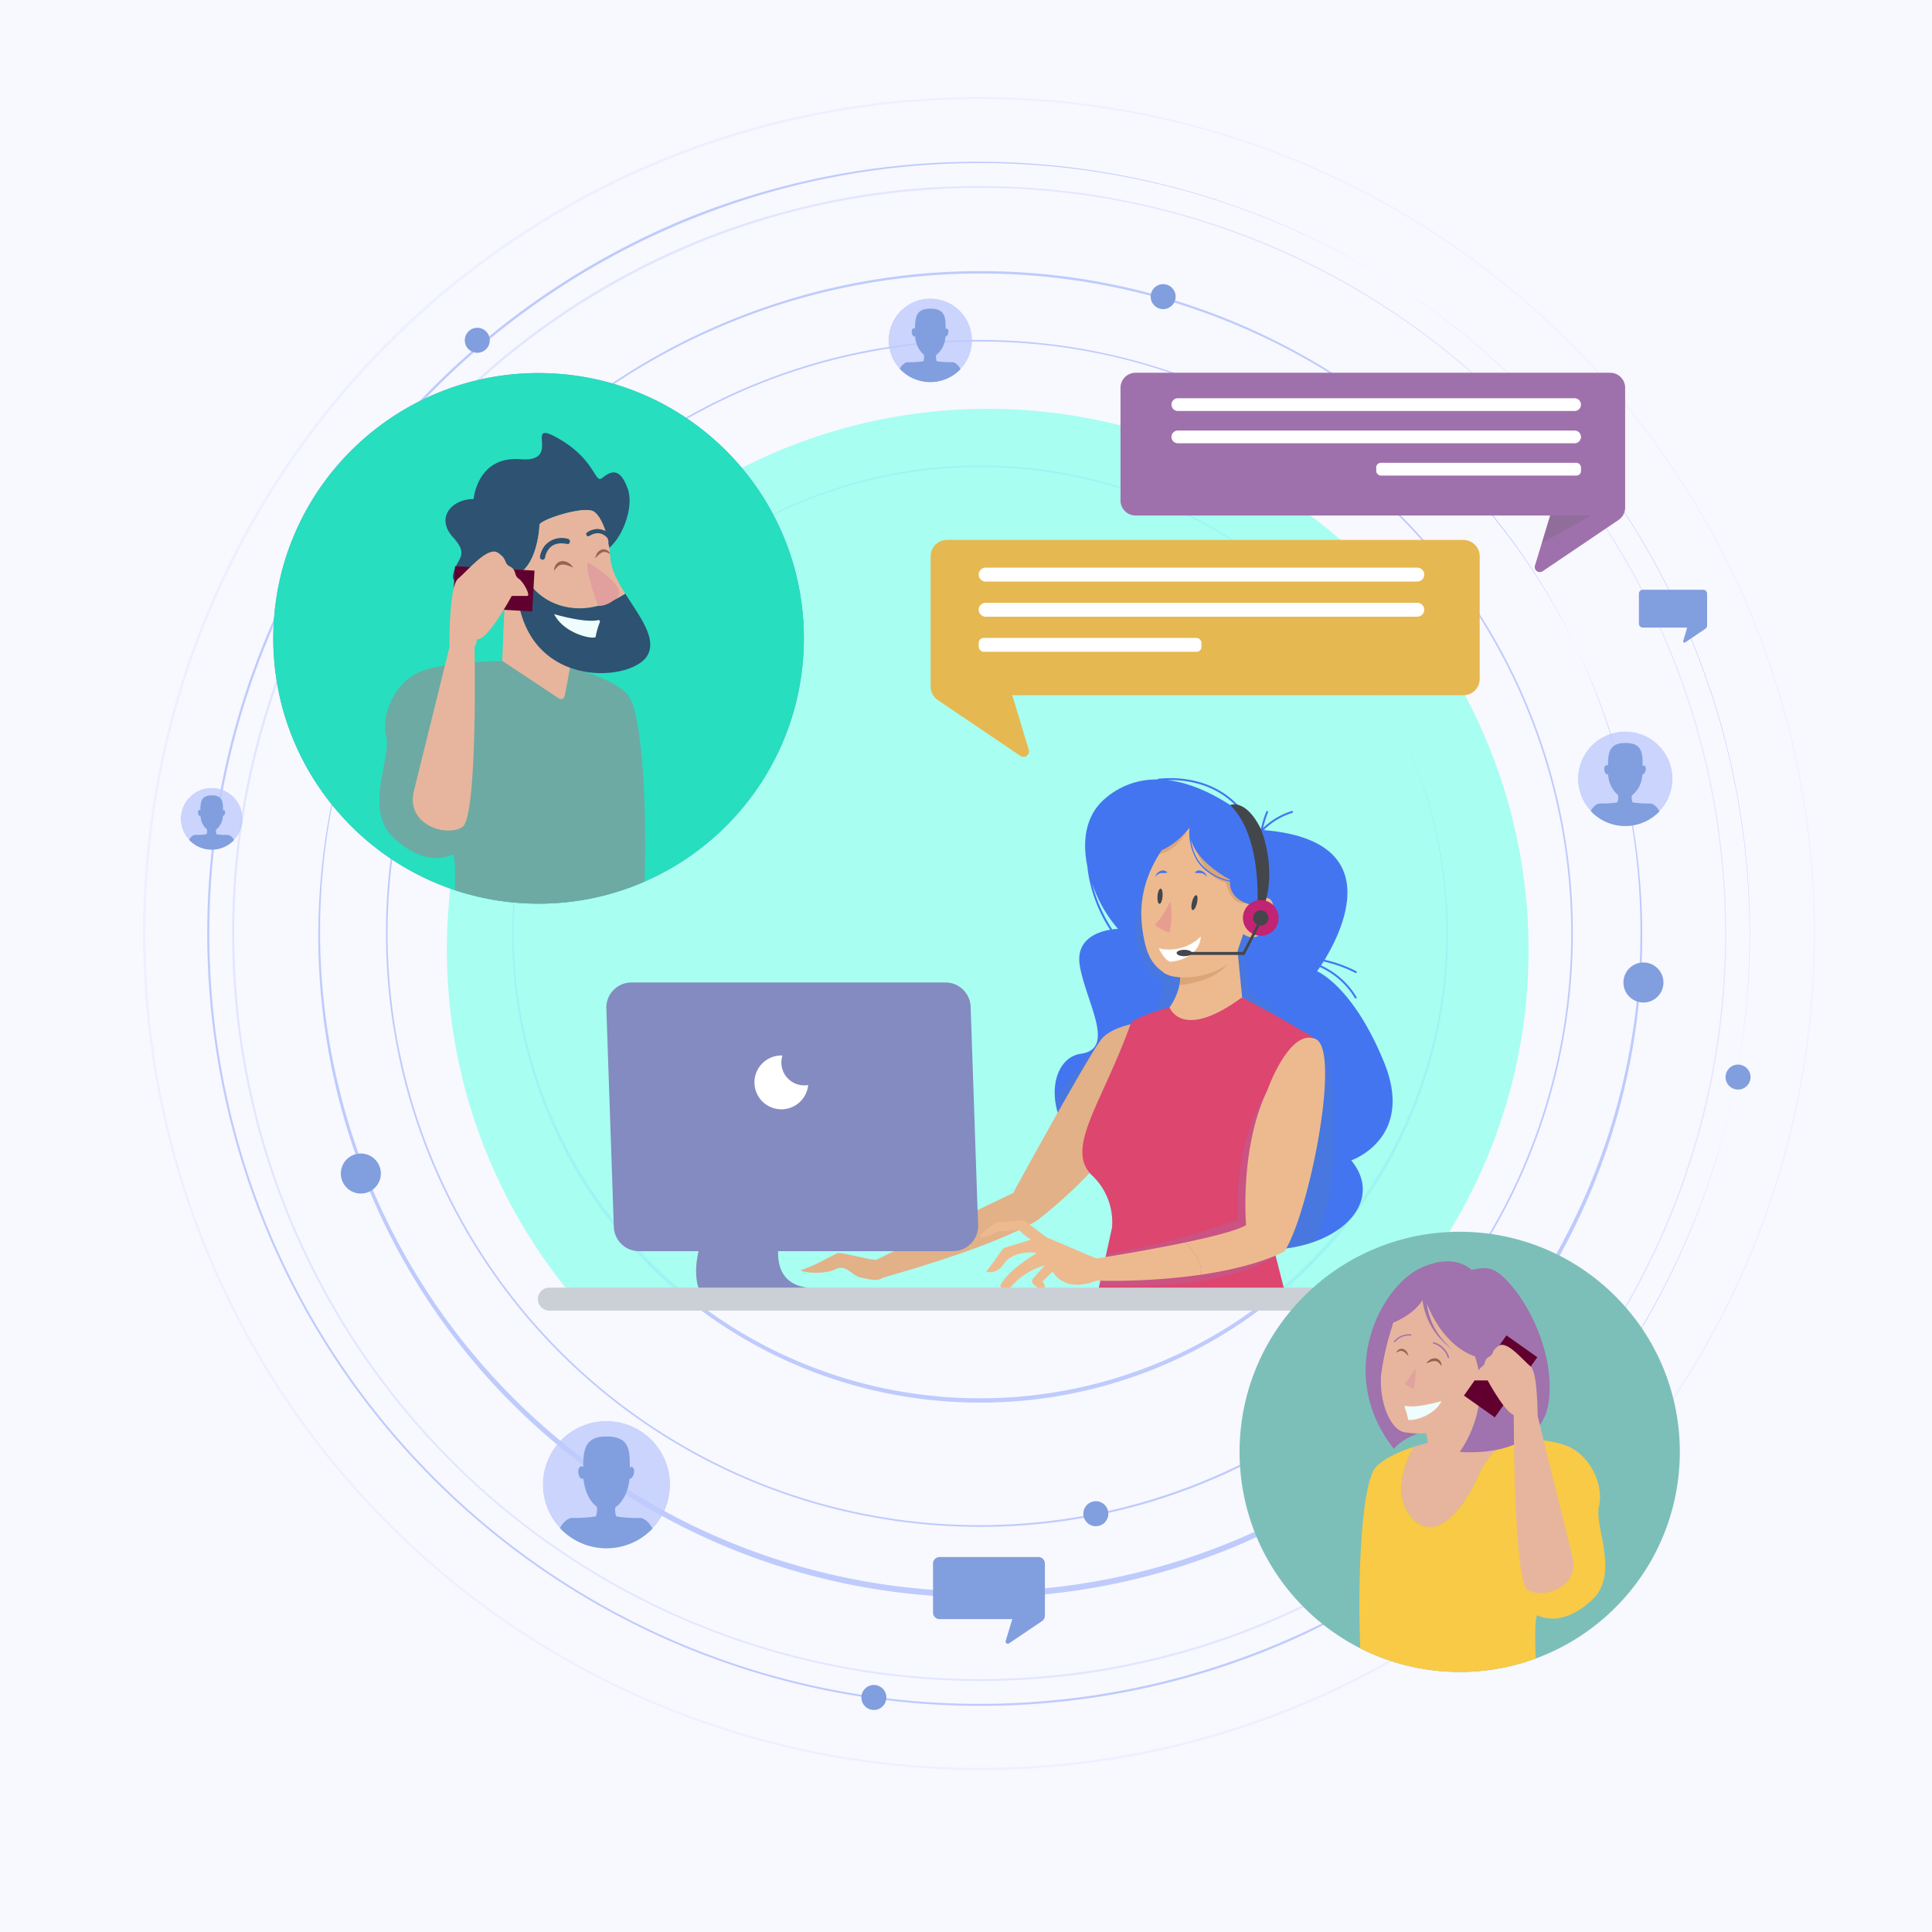 <svg xmlns="http://www.w3.org/2000/svg" xmlns:xlink="http://www.w3.org/1999/xlink" width="500" height="500" viewBox="0 0 500 500"><rect x="0" y="0" width="500" height="500" fill="#333333" stroke="none"/><defs><clipPath id="a"><circle cx="10.829" cy="10.829" r="10.829" transform="translate(227.722 96.104) rotate(-76.654)" fill="none"/></clipPath><clipPath id="b"><circle cx="16.479" cy="16.479" r="16.479" transform="translate(140.471 367.74)" fill="none"/></clipPath><clipPath id="c"><circle cx="12.242" cy="12.242" r="12.242" transform="translate(406.564 211.651) rotate(-80.747)" fill="none"/></clipPath><clipPath id="d"><circle cx="8.004" cy="8.004" r="8.004" transform="translate(46.776 203.891)" fill="none"/></clipPath><clipPath id="e"><path d="M358.172,274.859c-8.1-19.794-17.324-23.5-17.324-23.5s.288-.387.753-1.08a20.234,20.234,0,0,1,9.051,8.027.248.248,0,0,0,.428-.249,20.781,20.781,0,0,0-9.2-8.2c.2-.3.418-.645.654-1.025a34.171,34.171,0,0,1,8.234,2.953c.285.14.536-.287.25-.428a35.046,35.046,0,0,0-8.21-2.97c5.016-8.245,15.8-30.959-15.768-33.558a18.111,18.111,0,0,1,7.407-4.458c.3-.106.17-.585-.131-.477a18.9,18.9,0,0,0-7.423,4.372,25.43,25.43,0,0,1,1.294-4.07c.119-.3-.36-.424-.477-.132a24.883,24.883,0,0,0-1.378,4.462c-.492-.463-1.617-1.487-3.226-2.767a25.64,25.64,0,0,0-2.881-3.548c-5.38-5.547-12.932-7.4-20.47-6.672a.251.251,0,0,0-.222.183,20.121,20.121,0,0,0-13.429,4.854c-5.284,4.415-6.037,11.184-4.689,17.692.081,1.033.268,2.035.376,2.7a37.735,37.735,0,0,0,5.517,13.644c-3.227.545-9.05,2.491-7.838,9.421,1.658,9.486,9.463,21.443.214,22.687s-13.7,22.424,19.045,42.2,63.888,1.051,50.969-14.614C349.7,300.3,366.276,294.653,358.172,274.859Zm-75.543-46.241a35.229,35.229,0,0,0,6.709,11.781,13.677,13.677,0,0,0-1.5.13A39.794,39.794,0,0,1,282.629,228.618Zm37.439-19.859c.571.6,1.127,1.25,1.655,1.93-4.561-3.421-11.809-7.877-19.553-8.8C308.852,201.746,315.334,203.759,320.068,208.759Z" fill="#4375f1"/></clipPath><clipPath id="f"><path d="M299.889,269.565l-2.97-5.28s-8.615.852-11.746,4.5-22.989,39.987-22.989,39.987-8.6,4.084-15.681,7.566a11.718,11.718,0,0,1,4.947,7.037c6.213-2.245,14.343-5.67,17.28-7.776,0,0,19.173-14.678,21.26-24.592S299.889,269.565,299.889,269.565Z" fill="#e2b187"/></clipPath><clipPath id="g"><path d="M305.27,251.325s1.566,5.739-5.218,12.523l-3.652,6.783,7.827,8.871,7.827,2.609,16.7-19.307-7.3-4.7-2.087-21.394Z" fill="#edba8f"/></clipPath><clipPath id="h"><path d="M302.693,260.71s3.1,8.877,18.753-2.6c0,0,9.756,5.2,12.428,6.837,5.939,3.63,7.2,3.023,8.766,8.763L328.751,319.68l4.7,18.263-50.111.084,4.447-20.3a16.613,16.613,0,0,0-5.149-13.516c-7.162-6.927,2.444-18.391,10-39.263C293.254,263.22,302.693,260.71,302.693,260.71Z" fill="#dc466f"/></clipPath><clipPath id="i"><path d="M308.138,211.823s-14.518,10.889-12.606,27.64c.874,7.655,2.6,10.05,5.677,12.284,3.629,2.64,15.725,1,18.883-5.1l1.668-4.944s2.96,2.651,5.945-1.3,2.348-10.222-1.953-7.268l2.67-7.91-2.615-6.94Z" fill="#edba8f"/></clipPath><clipPath id="j"><path d="M156.921,261l1.935,56.513a6.509,6.509,0,0,0,6.5,6.286h81.27a6.508,6.508,0,0,0,6.5-6.731L251.2,260.552a6.509,6.509,0,0,0-6.5-6.285h-81.27A6.508,6.508,0,0,0,156.921,261Z" fill="#838bc0"/></clipPath><clipPath id="k"><circle cx="68.66" cy="68.66" r="68.66" transform="translate(68.641 231.719) rotate(-88.237)" fill="#27debf"/></clipPath><clipPath id="l"><path d="M130.648,155.128l-.672,15.9,14.7,9.747a.959.959,0,0,0,1.464-.628l2.423-12.926-14.33-17.466Z" fill="#e7b59d"/></clipPath><clipPath id="m"><path d="M293.872,96.471H416.7a3.885,3.885,0,0,1,3.886,3.885v30.989a3.887,3.887,0,0,1-1.71,3.219l-19.644,13.272a1.307,1.307,0,0,1-1.983-1.463l3.928-12.965H293.872a3.885,3.885,0,0,1-3.885-3.885V100.356A3.885,3.885,0,0,1,293.872,96.471Z" fill="#9f71ac"/></clipPath><clipPath id="n"><path d="M378.716,139.74H245.078a4.226,4.226,0,0,0-4.227,4.227v33.715a4.227,4.227,0,0,0,1.86,3.5l21.372,14.441a1.423,1.423,0,0,0,2.158-1.592l-4.274-14.106H378.716a4.226,4.226,0,0,0,4.227-4.227V143.967A4.226,4.226,0,0,0,378.716,139.74Z" fill="#e6b851"/></clipPath><clipPath id="o"><circle cx="56.97" cy="56.97" r="56.97" transform="translate(297.201 375.744) rotate(-45)" fill="none"/></clipPath><clipPath id="p"><path d="M382.6,381.848c-4.323,9.919-11.953,18.057-17.8,10.173-4.36-5.877-.948-13.875,1.072-17.567a76.944,76.944,0,0,1,12.3-2.78h5.8s3.438,0,7.731.274A20.756,20.756,0,0,0,382.6,381.848Z" fill="#e7b59d"/></clipPath><clipPath id="q"><path d="M381.584,329.455s-4.069-5.849-13.988-1.271-22.381,26.959-6.867,46.8c0,0,3.306-4.833,15.26-6.1S381.584,329.455,381.584,329.455Z" fill="#a072ae"/></clipPath><clipPath id="r"><path d="M385.168,356.966l.622,14.712-13.6,9.021a.888.888,0,0,1-1.355-.582l-2.242-11.961,13.261-16.163Z" fill="#e7b59d"/></clipPath><clipPath id="s"><path d="M357.423,355.906a68.691,68.691,0,0,1,2.889-12.663c.114-.546,1.353-6.23,3.72-7.413,2.487-1.243,12.847,2.072,12.847,3.316,0,.988.527,7.992,4.071,11.035a5.624,5.624,0,0,0,3.389,1.4,7.154,7.154,0,0,1,5.4,3.055,71.463,71.463,0,0,1-7.468.261c-3.226,18.306-15.234,16.264-18.74,15.763C359.966,370.148,356.911,363.081,357.423,355.906Z" fill="#e7b59d"/></clipPath><clipPath id="u"><rect width="500" height="500"/></clipPath></defs><g id="t" clip-path="url(#u)"><rect width="500" height="500" fill="#fff"/><rect width="500" height="500" fill="#e9e7fd" opacity="0.32"/><path d="M253.47,395.143a153.585,153.585,0,1,1,108.6-44.984A152.581,152.581,0,0,1,253.47,395.143Zm0-306.742a153.156,153.156,0,1,0,108.3,44.859A152.15,152.15,0,0,0,253.47,88.4Z" fill="#becbfc"/><path d="M253.47,413.427a171.322,171.322,0,1,1,66.9-13.506A170.8,170.8,0,0,1,253.47,413.427Zm0-343.259a170.856,170.856,0,1,0,66.713,13.469A170.319,170.319,0,0,0,253.47,70.168Z" fill="#becbfc"/><path d="M253.47,362.992a121.06,121.06,0,1,1,47.268-9.543A120.681,120.681,0,0,1,253.47,362.992Zm0-242.53a120.711,120.711,0,1,0,47.136,9.516A120.341,120.341,0,0,0,253.47,120.462Z" fill="#becbfc"/><g opacity="0.38"><path d="M253.47,435.031A193.525,193.525,0,0,1,178.161,63.288,193.524,193.524,0,0,1,328.779,419.827,192.26,192.26,0,0,1,253.47,435.031Zm0-386.406a192.983,192.983,0,0,0-75.1,370.7,192.983,192.983,0,0,0,150.2-355.542A191.729,191.729,0,0,0,253.47,48.625Z" fill="#becbfc"/></g><g opacity="0.18"><path d="M253.47,458.087A216.587,216.587,0,0,1,169.187,42.044,216.586,216.586,0,0,1,337.754,441.071,215.183,215.183,0,0,1,253.47,458.087Zm0-432.454a215.981,215.981,0,0,0-84.047,414.88A215.98,215.98,0,0,0,337.518,42.6,214.583,214.583,0,0,0,253.47,25.633Z" fill="#becbfc"/></g><path d="M253.47,441.469A199.964,199.964,0,0,1,175.656,57.356a199.963,199.963,0,0,1,155.629,368.4A198.651,198.651,0,0,1,253.47,441.469Zm0-399.264a199.4,199.4,0,0,0-77.6,383.038A199.4,199.4,0,0,0,331.067,57.871,198.106,198.106,0,0,0,253.47,42.205Z" fill="#becbfc"/><g clip-path="url(#a)"><g opacity="0.8"><circle cx="14.632" cy="14.632" r="14.632" transform="matrix(0.225, -0.974, 0.974, 0.225, 223.209, 99.031)" fill="#becbfc"/></g><path d="M240.758,102.57l-.065-.012-.064.012Z" fill="#4375fa"/><path d="M249.266,98.187c-.129-2.772-1.8-4.577-2.965-4.448a23.154,23.154,0,0,1-3.867-.258,3.184,3.184,0,0,1-.172-1.561,6.455,6.455,0,0,0,2.408-4.783,1.174,1.174,0,0,0,.719-.858c.172-.569.044-1.112-.287-1.211a.455.455,0,0,0-.375.068c.018-2.979-.082-5.255-3.966-5.255-3.67,0-3.942,2.245-3.959,5.194a.449.449,0,0,0-.338-.115c-.342.041-.563.553-.492,1.144s.407,1.035.75.994a.38.38,0,0,0,.123-.037,6.65,6.65,0,0,0,2.269,4.759,3.294,3.294,0,0,1-.161,1.661,23.159,23.159,0,0,1-3.868.258c-1.16-.129-2.836,1.676-2.965,4.448-.122,2.633,7.782,4.219,8.573,4.371C241.484,102.406,249.389,100.82,249.266,98.187Z" fill="#819fde"/></g><g clip-path="url(#b)"><g opacity="0.8"><circle cx="22.266" cy="22.266" r="22.266" transform="translate(134.684 361.952)" fill="#becbfc"/></g><path d="M156.95,406.289l-.1-.019-.1.019Z" fill="#4375fa"/><path d="M169.9,399.619c-.2-4.218-2.747-6.965-4.512-6.768a35.27,35.27,0,0,1-5.886-.393,4.855,4.855,0,0,1-.261-2.375c1.909-1.236,3.327-3.972,3.665-7.28A1.785,1.785,0,0,0,164,381.5c.262-.866.066-1.691-.437-1.843a.7.7,0,0,0-.571.1c.027-4.533-.124-8-6.034-8-5.586,0-6,3.417-6.026,7.9a.685.685,0,0,0-.513-.175c-.522.063-.857.843-.749,1.741s.618,1.576,1.14,1.513a.591.591,0,0,0,.188-.056c.3,3.228,1.635,5.927,3.452,7.242a5.015,5.015,0,0,1-.244,2.528,35.27,35.27,0,0,1-5.886.393c-1.765-.2-4.316,2.55-4.512,6.768-.186,4.007,11.843,6.42,13.046,6.651C158.056,406.039,170.084,403.626,169.9,399.619Z" fill="#819fde"/></g><g clip-path="url(#c)"><g opacity="0.8"><circle cx="16.541" cy="16.541" r="16.541" transform="matrix(0.178, -0.984, 0.984, 0.178, 401.397, 214.873)" fill="#becbfc"/></g><path d="M420.615,217.932l-.073-.014-.073.014Z" fill="#4375fa"/><path d="M430.233,212.977c-.146-3.134-2.04-5.174-3.352-5.028a26.187,26.187,0,0,1-4.372-.291,3.61,3.61,0,0,1-.194-1.765,7.3,7.3,0,0,0,2.722-5.408,1.323,1.323,0,0,0,.813-.969c.2-.644.049-1.257-.324-1.37a.524.524,0,0,0-.425.077c.02-3.367-.092-5.94-4.482-5.94-4.15,0-4.457,2.538-4.476,5.871a.512.512,0,0,0-.382-.13c-.387.047-.636.626-.556,1.293s.459,1.171.847,1.124a.42.42,0,0,0,.139-.041,7.519,7.519,0,0,0,2.565,5.38,3.727,3.727,0,0,1-.182,1.878,26.178,26.178,0,0,1-4.372.291c-1.311-.146-3.206,1.894-3.351,5.028-.139,2.976,8.8,4.769,9.691,4.941C421.436,217.746,430.371,215.953,430.233,212.977Z" fill="#819fde"/></g><path d="M98.567,303.707a5.179,5.179,0,1,1-5.179-5.179A5.179,5.179,0,0,1,98.567,303.707Z" fill="#819fde"/><path d="M430.5,254.27a5.179,5.179,0,1,1-5.179-5.179A5.179,5.179,0,0,1,430.5,254.27Z" fill="#819fde"/><path d="M303.55,78.785a3.233,3.233,0,1,1-.508-4.544A3.233,3.233,0,0,1,303.55,78.785Z" fill="#819fde"/><path d="M286.79,391.2a3.233,3.233,0,1,1-3.734-2.639A3.233,3.233,0,0,1,286.79,391.2Z" fill="#819fde"/><path d="M229.349,438.758a3.233,3.233,0,1,1-3.734-2.639A3.234,3.234,0,0,1,229.349,438.758Z" fill="#819fde"/><path d="M452.993,278.2a3.233,3.233,0,1,1-3.734-2.639A3.234,3.234,0,0,1,452.993,278.2Z" fill="#819fde"/><path d="M126.708,87.52a3.233,3.233,0,1,1-3.734-2.64A3.233,3.233,0,0,1,126.708,87.52Z" fill="#819fde"/><g clip-path="url(#d)"><g opacity="0.8"><circle cx="10.815" cy="10.815" r="10.815" transform="translate(43.965 201.08)" fill="#becbfc"/></g><path d="M54.78,222.615l-.047-.009-.048.009Z" fill="#4375fa"/><path d="M61.069,219.375c-.1-2.049-1.334-3.383-2.191-3.287a17.148,17.148,0,0,1-2.859-.191,2.348,2.348,0,0,1-.127-1.154,4.771,4.771,0,0,0,1.78-3.535.866.866,0,0,0,.531-.634c.128-.421.033-.822-.212-.9a.341.341,0,0,0-.277.05c.013-2.2-.061-3.884-2.931-3.884-2.713,0-2.914,1.66-2.927,3.839a.328.328,0,0,0-.249-.084c-.254.03-.417.408-.364.845s.3.765.554.735a.267.267,0,0,0,.091-.028,4.913,4.913,0,0,0,1.677,3.518,2.435,2.435,0,0,1-.119,1.228,17.143,17.143,0,0,1-2.858.191c-.858-.1-2.1,1.238-2.192,3.287-.09,1.946,5.752,3.118,6.337,3.231C55.317,222.493,61.16,221.321,61.069,219.375Z" fill="#819fde"/></g><path d="M395.583,245.765a139.965,139.965,0,1,0-248.1,88.867H363.754A139.387,139.387,0,0,0,395.583,245.765Z" fill="#94ffed" opacity="0.8"/><path d="M358.172,274.859c-8.1-19.794-17.324-23.5-17.324-23.5s.288-.387.753-1.08a20.234,20.234,0,0,1,9.051,8.027.248.248,0,0,0,.428-.249,20.781,20.781,0,0,0-9.2-8.2c.2-.3.418-.645.654-1.025a34.171,34.171,0,0,1,8.234,2.953c.285.14.536-.287.25-.428a35.046,35.046,0,0,0-8.21-2.97c5.016-8.245,15.8-30.959-15.768-33.558a18.111,18.111,0,0,1,7.407-4.458c.3-.106.17-.585-.131-.477a18.9,18.9,0,0,0-7.423,4.372,25.43,25.43,0,0,1,1.294-4.07c.119-.3-.36-.424-.477-.132a24.883,24.883,0,0,0-1.378,4.462c-.492-.463-1.617-1.487-3.226-2.767a25.64,25.64,0,0,0-2.881-3.548c-5.38-5.547-12.932-7.4-20.47-6.672a.251.251,0,0,0-.222.183,20.121,20.121,0,0,0-13.429,4.854c-5.284,4.415-6.037,11.184-4.689,17.692.081,1.033.268,2.035.376,2.7a37.735,37.735,0,0,0,5.517,13.644c-3.227.545-9.05,2.491-7.838,9.421,1.658,9.486,9.463,21.443.214,22.687s-13.7,22.424,19.045,42.2,63.888,1.051,50.969-14.614C349.7,300.3,366.276,294.653,358.172,274.859Zm-75.543-46.241a35.229,35.229,0,0,0,6.709,11.781,13.677,13.677,0,0,0-1.5.13A39.794,39.794,0,0,1,282.629,228.618Zm37.439-19.859c.571.6,1.127,1.25,1.655,1.93-4.561-3.421-11.809-7.877-19.553-8.8C308.852,201.746,315.334,203.759,320.068,208.759Z" fill="#4375f1"/><g clip-path="url(#e)"><path d="M326.836,241.381s-3.572,1.818-4.372,3.452.851,11.864.851,11.864l20.787,16.5s5.609,42.894-8.249,54.442-65-40.584-65-40.584l14.518-18.477,13.528-4.29,2.31-9.9s-14.513-6.872-2.8-30.492h0l28.43,17.486" fill="#507cc7" opacity="0.4" style="mix-blend-mode:multiply;isolation:isolate"/><path d="M300.549,220.063l-7.259-1.311s2.639,3.96,9.9,2.31-2.639-1-2.639-1" fill="#4375f1" opacity="0.5" style="mix-blend-mode:multiply;isolation:isolate"/></g><path d="M299.889,269.565l-2.97-5.28s-8.615.852-11.746,4.5-22.989,39.987-22.989,39.987-8.6,4.084-15.681,7.566a11.718,11.718,0,0,1,4.947,7.037c6.213-2.245,14.343-5.67,17.28-7.776,0,0,19.173-14.678,21.26-24.592S299.889,269.565,299.889,269.565Z" fill="#e2b187"/><g clip-path="url(#f)"><path d="M281.082,306.189s-7.919-6.269,4.289-22.436c11.128-14.738,9.239,4.619,9.239,4.619l-8.127,17.7Z" fill="#e2b187" opacity="0.31" style="mix-blend-mode:multiply;isolation:isolate"/></g><path d="M246.5,316.342c-8.845,4.351-18.923,9.309-19.5,9.6-1.044.522-9.393-2.087-10.436-1.565s-6.783,3.653-8.871,4.174,5.218,1.566,8.349,0,4.174,1.566,6.783,2.088,4.175,1.043,5.74,0c0,0,12.04-3.34,22.884-7.259A11.718,11.718,0,0,0,246.5,316.342Z" fill="#e2b187"/><path d="M305.27,251.325s1.566,5.739-5.218,12.523l-3.652,6.783,7.827,8.871,7.827,2.609,16.7-19.307-7.3-4.7-2.087-21.394Z" fill="#edba8f"/><g clip-path="url(#g)"><path d="M304.178,255.047s14.518-.66,14.848-9.569S302.528,251.417,304.178,255.047Z" fill="#af703f" opacity="0.28" style="mix-blend-mode:multiply;isolation:isolate"/></g><path d="M302.693,260.71s3.1,8.877,18.753-2.6c0,0,9.756,5.2,12.428,6.837,5.939,3.63,7.2,3.023,8.766,8.763L328.751,319.68l4.7,18.263-50.111.084,4.447-20.3a16.613,16.613,0,0,0-5.149-13.516c-7.162-6.927,2.444-18.391,10-39.263C293.254,263.22,302.693,260.71,302.693,260.71Z" fill="#dc466f"/><g clip-path="url(#h)"><path d="M328.264,282.1s-8.908,11.548-7.918,33.655c0,0-27.48,9.46-39.146,8.854s1.531,7.973,1.531,7.973,33,2.51,48.173-7.984-2.64-42.5-2.64-42.5" fill="#a172ae" opacity="0.31" style="mix-blend-mode:multiply;isolation:isolate"/></g><path d="M283.751,325.7,270.832,320.2l-5.389-4.047a1.715,1.715,0,0,0-1.188-.337l-6.218.565a1.36,1.36,0,0,0-.693.268c-1.088.826-4.617,3.551-3.732,3.551a9.906,9.906,0,0,0,4.7-1.566s4.7,0,5.218-.522a19.834,19.834,0,0,0,3.13,2.609c1.044.522.522,0,.522,0l-6.986,2.124a1.651,1.651,0,0,0-.885.647c-.879,1.276-3.284,4.732-4.13,5.578,0,0,2.609,1.044,4.7-2.087s7.827-3.131,8.349-2.609c0,0-7.3,4.174-9.393,8.349,0,0,.987,2.565,2.609.521a17.846,17.846,0,0,1,8.871-5.739l-2.973,3.4a1.023,1.023,0,0,0,.1,1.449l2.869,2.459s.522-2.087-.522-3.131l2.609-2.609s2.88,5.738,11.354,2.347Z" fill="#edba8f"/><path d="M306.516,321.593c-11.138,2.325-23.65,4.242-23.65,4.242l.225,5.571a165.751,165.751,0,0,0,27.844-1.527A10.509,10.509,0,0,0,306.516,321.593Z" fill="#edba8f"/><path d="M340.473,268.9c-6.744-2.924-12.443,13.152-12.443,13.152-7.3,15.132-5.541,35.014-5.541,35.014-2.426,1.416-8.925,3.05-15.973,4.522a10.509,10.509,0,0,1,4.419,8.286c15.033-2.228,21.469-6.025,21.469-6.025C338.665,314.462,347.216,271.829,340.473,268.9Z" fill="#edba8f"/><path d="M308.138,211.823s-14.518,10.889-12.606,27.64c.874,7.655,2.6,10.05,5.677,12.284,3.629,2.64,15.725,1,18.883-5.1l1.668-4.944s2.96,2.651,5.945-1.3,2.348-10.222-1.953-7.268l2.67-7.91-2.615-6.94Z" fill="#edba8f"/><g clip-path="url(#i)"><path d="M297.734,220.81s5.454,2.232,10.4-7.337c0,0,1.319,15.508,11.548,15.178l-2.97-2.64s1.176,10.889,8.012,6.929-13.951-24.746-13.951-24.746L296.9,213.143l.834,7.667" fill="#af703f" opacity="0.28" style="mix-blend-mode:multiply;isolation:isolate"/></g><path d="M328.264,219.082,317.706,213.8l-14.848-3.629s-18.147,6.269-9.9,9.9c7.238,3.185,13.459-4.046,14.875-5.865A14.037,14.037,0,0,0,309.962,223c1.779,2.588,4.588,4.334,8.363,5.211-.181,5.125,5.98,6.05,5.98,6.05l2.64-1.98,5.279-1.649Zm-18.028,3.732a12.3,12.3,0,0,1-1.995-5.526c1.608,6.113,10.125,10.373,10.125,10.373-.009.074-.011.144-.017.217A12.986,12.986,0,0,1,310.236,222.814Z" fill="#4375f1"/><path d="M318.366,208.342s3.959-1.8,7.919,6.121c0,0,4.949,11.548,0,22.107h-.99S327.275,217.07,318.366,208.342Z" fill="#43464a"/><circle cx="4.619" cy="4.619" r="4.619" transform="translate(321.665 232.94)" fill="#c22373"/><path d="M309.768,233.76c-.265,1.061-.766,1.849-1.12,1.761s-.426-1.02-.161-2.081.766-1.849,1.119-1.761S310.032,232.7,309.768,233.76Z" fill="#43464a"/><path d="M300.876,232c-.089,1.09-.456,1.949-.819,1.919s-.585-.937-.5-2.027.456-1.948.819-1.919S300.966,230.914,300.876,232Z" fill="#43464a"/><path d="M299.889,245.426a11.7,11.7,0,0,0,10.888-3.049s0,5.662-7.839,6.533C302.938,248.91,301.631,248.91,299.889,245.426Z" fill="#fff"/><path d="M299.011,226.865a2.135,2.135,0,0,1,.433-.833,2.045,2.045,0,0,1,.8-.579,1.689,1.689,0,0,1,.992-.16,1.816,1.816,0,0,1,.466.174,1.582,1.582,0,0,1,.386.324l-.023.063a2.083,2.083,0,0,1-.471.07c-.146.025-.284.022-.416.034a3.119,3.119,0,0,1-.387,0,1.4,1.4,0,0,0-.388.008,1.929,1.929,0,0,0-.732.314,2.205,2.205,0,0,0-.6.612Z" fill="#4375f1"/><path d="M312.315,226.865a2.134,2.134,0,0,0-.433-.833,2.052,2.052,0,0,0-.8-.579,1.689,1.689,0,0,0-.992-.16,1.816,1.816,0,0,0-.466.174,1.582,1.582,0,0,0-.386.324l.023.063a2.067,2.067,0,0,0,.471.07c.146.025.284.022.416.034a3.1,3.1,0,0,0,.386,0,1.408,1.408,0,0,1,.389.008,1.924,1.924,0,0,1,.731.314,2.195,2.195,0,0,1,.6.612Z" fill="#4375f1"/><path d="M302.6,241.381s-4.512-1.735-3.471-2.43c.825-.55,2.741-3.5,3.5-5.217a.222.222,0,0,1,.425.07C303.2,235.583,303.358,239.119,302.6,241.381Z" fill="#e79d90"/><circle cx="1.98" cy="1.98" r="1.98" transform="translate(324.305 235.58)" fill="#43464a"/><path d="M322.067,247.128H307.148v-.764h14.524c.6-1.152,3.7-7.138,4-7.815l.613.342c-.343.766-3.965,7.749-4.119,8.046Z" fill="#43464a"/><ellipse cx="1.98" cy="0.825" rx="1.98" ry="0.825" transform="translate(304.508 245.808)" fill="#43464a"/><path d="M369.508,339.184H142.173a2.969,2.969,0,0,1-2.97-2.969h0a2.97,2.97,0,0,1,2.97-2.97H369.508a2.97,2.97,0,0,1,2.97,2.97h0A2.969,2.969,0,0,1,369.508,339.184Z" fill="#cbcfd6"/><path d="M156.921,261l1.935,56.513a6.509,6.509,0,0,0,6.5,6.286h81.27a6.508,6.508,0,0,0,6.5-6.731L251.2,260.552a6.509,6.509,0,0,0-6.5-6.285h-81.27A6.508,6.508,0,0,0,156.921,261Z" fill="#838bc0"/><g clip-path="url(#j)"><path d="M211.132,297.94s-6.269,24.417,0,31.346-34.645-2.64-34.645-2.64,5.61-20.127,21.117-28.706h0l7.259,4.62,6.269-4.62" fill="#838bc0" opacity="0.61" style="mix-blend-mode:multiply;isolation:isolate"/></g><path d="M197.6,297.94h13.528s-20.457,32.995-2.145,35.3h-28.21S175.168,320.047,197.6,297.94Z" fill="#838bc0"/><path d="M202.219,274.962a5.946,5.946,0,0,1,.278-1.8c-.092,0-.185-.007-.278-.007a6.968,6.968,0,1,0,6.933,7.657,5.932,5.932,0,0,1-6.933-5.85Z" fill="#fff"/><circle cx="68.66" cy="68.66" r="68.66" transform="translate(68.641 231.719) rotate(-88.237)" fill="#819fde"/><g clip-path="url(#k)"><path d="M83.647,0A83.647,83.647,0,1,1,0,83.647,83.647,83.647,0,0,1,83.647,0Z" transform="translate(21.086 165.204) rotate(-45)" fill="#27debf"/><path d="M132.215,171.026s-17.913,0-24.183,3.135-9.4,11.2-8.061,16.57-5.822,18.809,1.792,25.974c6.836,6.435,12.229,5.646,14.555,4.77a7.126,7.126,0,0,0,.671-.291c1.791-.9,0,23.735,0,23.735s45.231,2.687,47.918,0,3.583-59.115-2.687-65.384-23.735-8.509-23.735-8.509Z" fill="#6daaa3"/><path d="M130.648,155.128l-.672,15.9,14.7,9.747a.959.959,0,0,0,1.464-.628l2.423-12.926-14.33-17.466Z" fill="#e7b59d"/><g clip-path="url(#l)"><path d="M129.528,165.2s2.24,1.791,4.031,0c0,0,10.3,17.465,19.257,14.331s-9.4-17.466-9.4-17.466l-9.381-7.092-5.4,3.957Z" fill="#e7b59d" opacity="0.45" style="mix-blend-mode:multiply;isolation:isolate"/></g><path d="M131.544,149.306c7.165-.448,8.061-12.092,8.061-13.435s11.2-4.927,13.883-3.583c2.557,1.278,3.235,9.486,3.358,10.076,3.937-2.383,7.388-10.886,5.6-15.9-2.239-6.27-4.926-4.031-6.717-2.687s-1.792-4.926-11.2-10.3,1.343,6.269-9.852,5.374-12.092,10.3-12.092,10.3c-5.822,0-9.852,4.926-5.374,9.853s.9,5.374,0,9.852c-.467,2.336,4.06,3.331,8.5,3.749A7.725,7.725,0,0,1,131.544,149.306Z" fill="#2e5271"/><path d="M143.187,156.023c8.239,3.582,15.9-.569,18.638-2.375-1.989-3.156-3.7-6.32-3.859-9.268a22.935,22.935,0,0,0-.57-4.012l.112-.069c-.124-.591-1.463-6.733-4.02-8.011-2.687-1.344-13.883,2.239-13.883,3.583,0,1.067-.57,8.636-4.4,11.925A15.305,15.305,0,0,0,143.187,156.023Z" fill="#e7b59d"/><path d="M161.825,153.648c-2.738,1.806-10.4,5.957-18.638,2.375a15.305,15.305,0,0,1-7.981-8.227,6.082,6.082,0,0,1-3.662,1.51,7.725,7.725,0,0,0-5.831,3.3,77.253,77.253,0,0,0,8.07.281c2.239,25.527,29.109,23.736,33.588,17.018C170.3,165.517,165.575,159.6,161.825,153.648Z" fill="#2e5271"/><rect width="20.6" height="10.578" transform="translate(137.739 158.236) rotate(-176.82)" fill="#61002f"/><path d="M116.317,165.428s0-13.883,2.239-15.675,7.614-8.508,10.3-6.717,1.343,2.687,3.135,3.583.895,2.239,2.239,3.134,3.135,4.479,2.239,4.479h-4.031s-6.269,11.644-8.956,11.2l-.448,1.791h-6.718Z" fill="#e7b59d"/><path d="M122.811,166.995s.9,44.336-3.135,47.023-14.779-.448-12.539-9.4,10.3-41.649,10.3-41.649Z" fill="#e7b59d"/><path d="M143.411,158.934s7.835,2.35,11.414,1.556a.366.366,0,0,1,.424.483,20.365,20.365,0,0,0-1.09,3.783C154.159,165.652,146.1,164.308,143.411,158.934Z" fill="#effdff"/><path d="M152.188,145.5s10.461,6.29,7.625,9-5.031,2.28-5.031,2.28S151.124,147.1,152.188,145.5Z" fill="#e19f9d"/><path d="M143.411,147.738a2.542,2.542,0,0,1,.45-1.62,2.144,2.144,0,0,1,1.6-.9,2.919,2.919,0,0,1,1.7.47,6.075,6.075,0,0,1,.653.519,5.805,5.805,0,0,1,.525.639,6.68,6.68,0,0,1-.763-.268c-.24-.1-.489-.158-.716-.253a3.867,3.867,0,0,0-1.336-.214,1.944,1.944,0,0,0-1.137.476A5.881,5.881,0,0,0,143.411,147.738Z" fill="#9a6253"/><path d="M157.965,143.415a2.046,2.046,0,0,0-.888-1.029,1.732,1.732,0,0,0-1.479-.11,2.36,2.36,0,0,0-1.081.93,4.844,4.844,0,0,0-.3.605,4.445,4.445,0,0,0-.164.647,5.457,5.457,0,0,0,.465-.458c.142-.154.3-.285.436-.432a3.148,3.148,0,0,1,.9-.617,1.576,1.576,0,0,1,1-.044A4.761,4.761,0,0,1,157.965,143.415Z" fill="#9a6253"/><path d="M141.072,144.269a4.891,4.891,0,0,1,.848-2.045c1.148-1.616,3.016-1.819,4.845-1.45.848.171,1.032-1.16.187-1.331a5.808,5.808,0,0,0-5.878,1.677,6.233,6.233,0,0,0-1.333,2.962.672.672,0,0,0,1.331.187Z" fill="#2e5271"/><path d="M152.555,138.692a4,4,0,0,1,1.689-.654c1.6-.235,2.778.755,3.594,2.044.378.6,1.269-.045.892-.641a4.746,4.746,0,0,0-4.312-2.527,5.092,5.092,0,0,0-2.5.886.55.55,0,0,0,.641.892Z" fill="#2e5271"/></g><path d="M293.872,96.471H416.7a3.885,3.885,0,0,1,3.886,3.885v30.989a3.887,3.887,0,0,1-1.71,3.219l-19.644,13.272a1.307,1.307,0,0,1-1.983-1.463l3.928-12.965H293.872a3.885,3.885,0,0,1-3.885-3.885V100.356A3.885,3.885,0,0,1,293.872,96.471Z" fill="#9f71ac"/><g clip-path="url(#m)"><path d="M394.831,137.022l4.353-3.628h12.7l-16.325,9.07Z" fill="#606060" opacity="0.22" style="mix-blend-mode:multiply;isolation:isolate"/></g><path d="M304.828,106.365H407.506a1.649,1.649,0,0,0,1.649-1.649h0a1.649,1.649,0,0,0-1.649-1.649H304.828a1.649,1.649,0,0,0-1.649,1.649h0A1.649,1.649,0,0,0,304.828,106.365Z" fill="#fff"/><path d="M304.828,114.72H407.506a1.649,1.649,0,0,0,1.649-1.649h0a1.649,1.649,0,0,0-1.649-1.649H304.828a1.649,1.649,0,0,0-1.649,1.649h0A1.649,1.649,0,0,0,304.828,114.72Z" fill="#fff"/><rect width="52.988" height="3.298" rx="1.166" transform="translate(409.155 123.075) rotate(180)" fill="#fff"/><path d="M243.155,402.962H268.73a1.69,1.69,0,0,1,1.69,1.69V418.13a1.692,1.692,0,0,1-.744,1.4l-8.544,5.773a.569.569,0,0,1-.863-.637l1.709-5.639H243.155a1.69,1.69,0,0,1-1.689-1.69V404.652A1.689,1.689,0,0,1,243.155,402.962Z" fill="#819fde"/><path d="M425.178,152.622h15.594a1.03,1.03,0,0,1,1.03,1.03v8.219a1.031,1.031,0,0,1-.454.854l-5.209,3.52a.347.347,0,0,1-.526-.388l1.042-3.439H425.178a1.031,1.031,0,0,1-1.031-1.03v-7.736A1.031,1.031,0,0,1,425.178,152.622Z" fill="#819fde"/><path d="M378.716,139.74H245.078a4.226,4.226,0,0,0-4.227,4.227v33.715a4.227,4.227,0,0,0,1.86,3.5l21.372,14.441a1.423,1.423,0,0,0,2.158-1.592l-4.274-14.106H378.716a4.226,4.226,0,0,0,4.227-4.227V143.967A4.226,4.226,0,0,0,378.716,139.74Z" fill="#e6b851"/><g clip-path="url(#n)"><path d="M268.875,183.859l-4.736-3.947H250.324l17.761,9.867Z" fill="#e6b851" opacity="0.22" style="mix-blend-mode:multiply;isolation:isolate"/></g><path d="M366.8,150.5H255.084a1.794,1.794,0,0,1-1.794-1.794h0a1.794,1.794,0,0,1,1.794-1.794H366.8a1.794,1.794,0,0,1,1.794,1.794h0A1.794,1.794,0,0,1,366.8,150.5Z" fill="#fff"/><path d="M366.8,159.594H255.084a1.794,1.794,0,0,1-1.794-1.794h0a1.794,1.794,0,0,1,1.794-1.794H366.8a1.794,1.794,0,0,1,1.794,1.794h0A1.794,1.794,0,0,1,366.8,159.594Z" fill="#fff"/><rect width="57.65" height="3.588" rx="1.269" transform="translate(253.29 165.096)" fill="#fff"/><g clip-path="url(#o)"><circle cx="70.45" cy="70.45" r="70.45" transform="translate(278.138 375.744) rotate(-45)" fill="#7cbfb9"/><path d="M382.6,381.848c-4.323,9.919-11.953,18.057-17.8,10.173-4.36-5.877-.948-13.875,1.072-17.567a76.944,76.944,0,0,1,12.3-2.78h5.8s3.438,0,7.731.274A20.756,20.756,0,0,0,382.6,381.848Z" fill="#e7b59d"/><g clip-path="url(#p)"><path d="M371.157,371.674c0,.509-.255,8.393-.255,8.393l-4.832-8.138Z" fill="#e7b59d" opacity="0.45" style="mix-blend-mode:multiply;isolation:isolate"/></g><path d="M356.2,379.549c2.208-2.209,5.917-3.876,9.665-5.1-2.02,3.692-5.432,11.69-1.072,17.567,5.85,7.884,13.48-.254,17.8-10.173a20.756,20.756,0,0,1,9.1-9.9c5.133.328,11.488,1.048,14.648,2.627,5.8,2.9,8.7,10.361,7.46,15.334s5.387,17.406-1.658,24.037c-6.327,5.955-11.317,5.225-13.469,4.414a6.664,6.664,0,0,1-.622-.269c-1.657-.829,0,21.964,0,21.964s-41.857,2.487-44.344,0S350.4,385.351,356.2,379.549Z" fill="#f9ca45"/><path d="M381.584,329.455s-4.069-5.849-13.988-1.271-22.381,26.959-6.867,46.8c0,0,3.306-4.833,15.26-6.1S381.584,329.455,381.584,329.455Z" fill="#a072ae"/><g clip-path="url(#q)"><path d="M383.619,327.421l-10.936,4.324,7.63-5.341Z" fill="#a072ae" opacity="0.52" style="mix-blend-mode:multiply;isolation:isolate"/><path d="M359.363,346.356s-10.079,25.573,7.724,26.081-7.724-26.081-7.724-26.081" fill="#a072ae" opacity="0.52" style="mix-blend-mode:multiply;isolation:isolate"/></g><path d="M385.168,356.966l.622,14.712-13.6,9.021a.888.888,0,0,1-1.355-.582l-2.242-11.961,13.261-16.163Z" fill="#e7b59d"/><g clip-path="url(#r)"><path d="M386.2,366.291s-2.454-2.115-4.111-3.773c0,0-4.324,12.463-17.295,10.937-8.721-1.026,8.559-10.065,8.559-10.065l8.681-6.563,4.995,3.662Z" fill="#e7b59d" opacity="0.45" style="mix-blend-mode:multiply;isolation:isolate"/></g><path d="M357.423,355.906a68.691,68.691,0,0,1,2.889-12.663c.114-.546,1.353-6.23,3.72-7.413,2.487-1.243,12.847,2.072,12.847,3.316,0,.988.527,7.992,4.071,11.035a5.624,5.624,0,0,0,3.389,1.4,7.154,7.154,0,0,1,5.4,3.055,71.463,71.463,0,0,1-7.468.261c-3.226,18.306-15.234,16.264-18.74,15.763C359.966,370.148,356.911,363.081,357.423,355.906Z" fill="#e7b59d"/><g clip-path="url(#s)"><path d="M368.613,334.542c.763,0,.887,16.09,15.831,18.727s-5.4-15.421-5.4-15.421Z" fill="#e7b59d" opacity="0.45" style="mix-blend-mode:multiply;isolation:isolate"/></g><path d="M373.081,362.593s-6.32,1.9-9.207,1.255a.3.3,0,0,0-.342.389,16.416,16.416,0,0,1,.879,3.052C364.411,368.012,370.913,366.928,373.081,362.593Z" fill="#effdff"/><path d="M373.081,353.562a2.045,2.045,0,0,0-.364-1.307,1.729,1.729,0,0,0-1.288-.728,2.349,2.349,0,0,0-1.372.379,4.941,4.941,0,0,0-.527.419,4.7,4.7,0,0,0-.423.515,5.531,5.531,0,0,0,.615-.216c.194-.079.394-.128.578-.2a3.093,3.093,0,0,1,1.077-.173,1.569,1.569,0,0,1,.917.384A4.76,4.76,0,0,1,373.081,353.562Z" fill="#9a6253"/><path d="M361.341,350.075a1.66,1.66,0,0,1,.716-.83,1.4,1.4,0,0,1,1.193-.089,1.905,1.905,0,0,1,.873.75,3.933,3.933,0,0,1,.24.488,3.566,3.566,0,0,1,.132.522,4.375,4.375,0,0,1-.375-.369c-.114-.124-.244-.23-.352-.349a2.526,2.526,0,0,0-.728-.5,1.265,1.265,0,0,0-.8-.035A3.792,3.792,0,0,0,361.341,350.075Z" fill="#9a6253"/><path d="M368.613,335.559s4.324,15.006,16.659,16.277-10.046-18.312-10.046-18.312H362.764l-3.815,9.411S366.324,340.646,368.613,335.559Z" fill="#a072ae"/><path d="M368.591,333.524c.277,0,12.23-6.612,17.317-5.086s16.531,17.549,15.005,33.572-23.144,13.734-23.144,13.734,11.191-14.5,1.017-31.029l-7.629-7.121Z" fill="#a072ae"/><rect width="19.064" height="9.789" transform="translate(378.865 361.172) rotate(-54.781)" fill="#61002f"/><path d="M397.929,366.22s0-11.127-1.795-12.562-6.1-6.82-8.255-5.384-1.077,2.153-2.512,2.871-.718,1.8-1.8,2.513-2.512,3.589-1.795,3.589h3.231s5.024,9.332,7.178,8.973l.359,1.436h5.384Z" fill="#e7b59d"/><path d="M391.757,364.044s-.165,44.933,3.564,47.42,13.677-.415,11.6-8.7-9.531-38.542-9.531-38.542Z" fill="#e7b59d"/><path d="M365.816,359.466l-2.289-1.271a31.533,31.533,0,0,0,2.434-3.663.212.212,0,0,1,.4.094A16.18,16.18,0,0,1,365.816,359.466Z" fill="#e2a29d"/><path d="M374.669,351.335a5.427,5.427,0,0,0-3.7-3.6.191.191,0,0,1,.1-.368,5.815,5.815,0,0,1,3.965,3.862c.073.235-.3.335-.368.1Z" fill="#a072ae"/><path d="M365.122,345.66a4.657,4.657,0,0,0-4.093,1.682.164.164,0,0,1-.255-.205,4.987,4.987,0,0,1,4.394-1.8c.21.023.163.347-.046.324Z" fill="#a072ae"/><path d="M367.977,333.524l-.007.544c0,.2,0,.393.009.589.011.392.039.782.076,1.17a19.152,19.152,0,0,0,.369,2.3,18.626,18.626,0,0,0,1.569,4.355,18.4,18.4,0,0,0,2.592,3.787,20.484,20.484,0,0,0,3.4,3.02,20.35,20.35,0,0,1-3.159-3.223,17.539,17.539,0,0,1-3.469-8.116,18.24,18.24,0,0,1-.2-2.2c-.008-.366-.009-.733.006-1.1q.011-.273.03-.546l.048-.59Z" fill="#a072ae"/></g></g></svg>